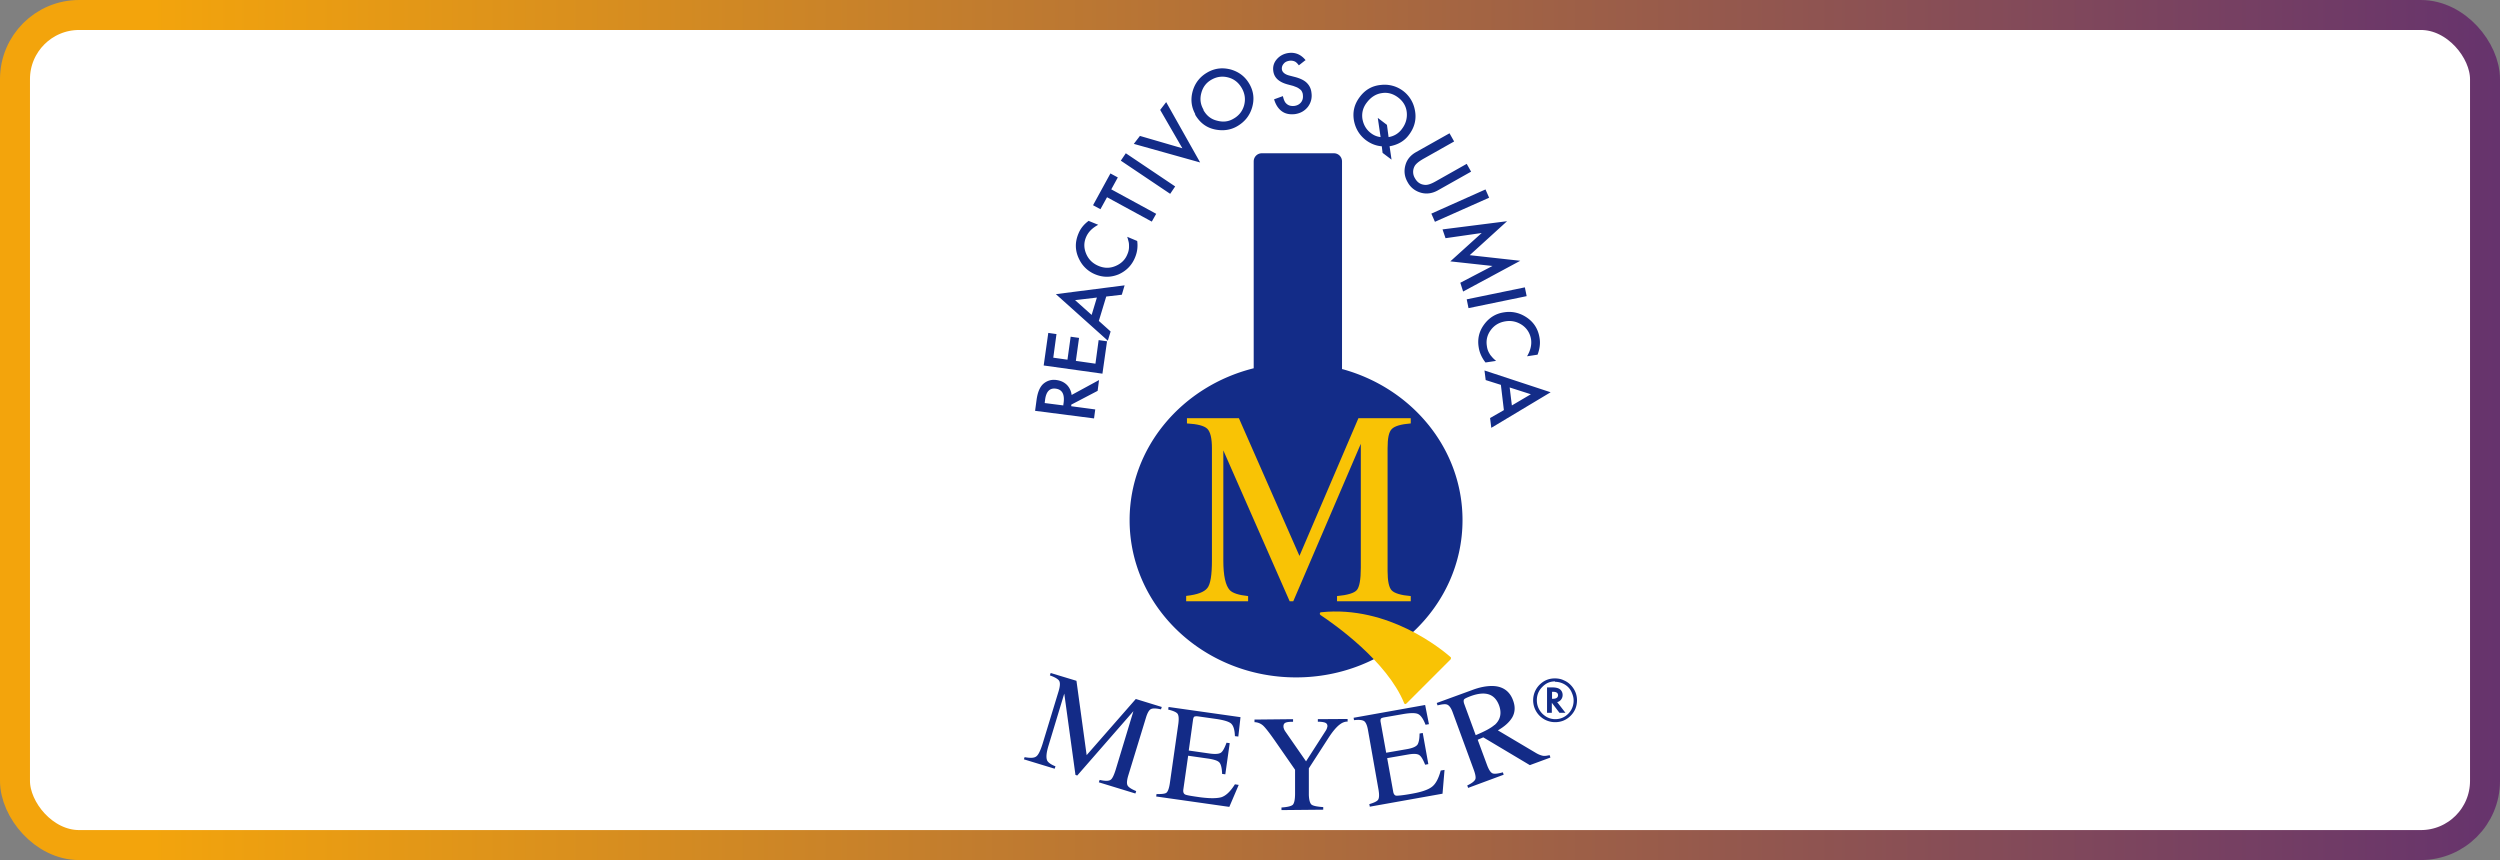 <svg xmlns="http://www.w3.org/2000/svg" id="Layer_2" viewBox="0 0 125.11 43.04"><rect x="0" y="0" width="125.11" height="43.04" fill="#808080" stroke="none"/><defs><linearGradient id="Degradado_sin_nombre_18" x1="0" x2="125.11" y1="21.52" y2="21.52" gradientUnits="userSpaceOnUse"><stop offset=".06" stop-color="#f3a40c"/><stop offset="1" stop-color="#66336d"/></linearGradient><style>.cls-2,.cls-3{fill:#f9c305;stroke-width:0}.cls-3{fill:#132c88}</style></defs><g id="Meyer"><rect width="123.61" height="41.54" x=".75" y=".75" rx="3.21" ry="3.21" style="fill:#fff;stroke:url(#Degradado_sin_nombre_18);stroke-miterlimit:10;stroke-width:1.5px"/><path d="M78.92 35.04c0 .31-.11.57-.32.78s-.47.32-.77.32a1.097 1.097 0 0 1-.71-1.94c.2-.17.43-.25.69-.25.17 0 .32.03.46.1.19.08.35.22.47.4.12.18.18.38.18.6Zm-1.1-.94c-.25 0-.46.09-.64.28-.18.18-.27.4-.27.66s.09.48.27.67c.18.18.4.28.65.28s.47-.09.65-.27a.92.92 0 0 0 .27-.67c0-.14-.04-.28-.11-.43a.825.825 0 0 0-.28-.33.935.935 0 0 0-.54-.17Zm.11 1.04.41.53h-.3l-.38-.5v.5h-.24V34.4h.25c.18 0 .31.03.39.09.09.07.14.17.14.29 0 .08-.02.15-.07.22s-.11.11-.18.13h-.02Zm-.26-.17h.04c.17 0 .26-.06.26-.18 0-.11-.08-.17-.25-.17h-.05v.35ZM67.16 18.48V8.08c0-.23-.18-.41-.41-.41h-3.6c-.23 0-.41.18-.41.41v10.35c-3.57.89-6.21 3.95-6.21 7.6 0 4.35 3.73 7.87 8.33 7.87s8.33-3.52 8.33-7.87c0-3.59-2.54-6.61-6.02-7.56Z" class="cls-3"/><path d="M66.07 30.77c.68.45 3.34 2.31 4.2 4.42.02.05.07.06.11.02l2.22-2.22s.03-.07 0-.1c-.41-.36-3.11-2.61-6.49-2.25-.06 0-.09.09-.03.13Z" class="cls-2"/><path d="M51.27 37.89c.28.05.47.05.58-.03.11-.07.21-.28.32-.62l.81-2.66c.07-.24.08-.4.03-.5-.05-.09-.21-.19-.47-.28l.04-.12 1.29.39.51 3.72 2.46-2.81 1.3.4-.04.12c-.25-.06-.42-.06-.51-.01-.09.05-.17.19-.24.42l-.89 2.91c-.07.24-.08.4-.03.49.05.09.19.18.43.28l-.04.12-1.83-.56.04-.12c.27.06.45.06.54 0 .09-.05.17-.22.26-.5l.89-2.94-2.81 3.22-.09-.03-.56-4.07-.79 2.61c-.11.36-.13.61-.06.75.05.09.18.19.41.28l-.04.12-1.54-.47.04-.12Zm6.59 1.85c.25 0 .42-.01.5-.06.08-.05.14-.21.18-.46l.43-3.01c.03-.24.02-.4-.04-.49-.06-.08-.22-.15-.47-.21l.02-.13 3.6.51-.11.97-.17-.02c-.01-.31-.07-.51-.18-.62-.1-.1-.35-.18-.75-.24l-.92-.13c-.1-.01-.16 0-.19.02-.03.03-.05.09-.06.18l-.21 1.51 1.05.15c.29.04.48.02.57-.05.09-.07.18-.24.27-.49l.16.02-.22 1.56-.16-.02c-.01-.27-.05-.45-.12-.55-.07-.1-.24-.16-.53-.21l-1.05-.15-.24 1.68c-.02.13.01.22.09.26.08.04.33.08.76.14.46.06.81.06 1.04 0 .23-.07.46-.28.69-.65l.19.03-.47 1.1-3.66-.52.02-.13Zm6.85-3.75v.13c-.16 0-.28.01-.36.04-.08.03-.12.09-.12.19 0 .03 0 .06.02.11.01.04.04.1.09.17l1.02 1.47.97-1.51a.59.59 0 0 0 .08-.16c.01-.04.02-.07.02-.09 0-.1-.05-.16-.16-.19a1.17 1.17 0 0 0-.32-.03v-.13l1.49-.01v.13c-.14 0-.26.05-.37.13-.17.12-.36.34-.57.66l-1 1.55v1.33c.01.26.06.43.14.49s.28.1.58.12v.13l-2.09.02v-.13c.31-.02.5-.07.57-.14.07-.08.11-.26.11-.56v-1.19l-.91-1.31c-.31-.45-.53-.74-.66-.87a.67.67 0 0 0-.46-.2v-.13l1.91-.02Zm3.79 4.26c.24-.07.4-.14.46-.22s.07-.24.03-.49l-.53-3c-.04-.24-.11-.39-.19-.45-.09-.06-.25-.08-.51-.05l-.02-.12 3.58-.64.19.96-.17.03c-.11-.29-.23-.46-.36-.53-.13-.07-.39-.07-.79 0l-.92.16c-.1.02-.16.04-.17.08-.02.04-.02.1 0 .19l.27 1.5 1.04-.18c.29-.05.46-.13.53-.23.06-.1.1-.28.1-.55l.16-.03.28 1.56-.16.03c-.1-.25-.19-.41-.29-.48s-.28-.08-.57-.03l-1.04.18.3 1.67c.02.13.08.21.17.21.09 0 .34-.02.77-.1.46-.08.79-.19.98-.33.2-.14.35-.42.46-.83l.19-.03-.1 1.19-3.64.65-.02-.12Zm4.92-.94c.24-.11.37-.22.41-.31s0-.28-.1-.54l-1.02-2.78c-.08-.23-.17-.36-.27-.41-.09-.05-.26-.03-.5.03l-.04-.12 1.78-.65c.37-.14.7-.2.98-.2.53 0 .89.25 1.06.72.12.32.1.6-.04.85-.15.25-.39.46-.72.65l1.92 1.14c.12.07.23.11.32.13.1.02.21 0 .35-.03l.04.12-1.03.38-2.33-1.39-.28.12.47 1.27c.09.24.18.37.27.41s.27.02.52-.05l.04.12-1.78.66-.04-.12Zm1.38-3.03c.29-.26.36-.59.22-.98-.14-.37-.38-.57-.74-.59-.19-.01-.42.03-.69.13-.18.07-.29.12-.32.16-.03.04-.03.11 0 .21l.58 1.58c.46-.19.77-.36.94-.51Z" style="fill:#132b87;stroke-width:0"/><path d="m53.62 19.77 1.38-.75-.07.54-1.32.69v.08l1.2.16-.06.45-2.95-.38.07-.52c.05-.39.16-.66.33-.82.19-.17.42-.24.68-.2.21.03.38.11.52.25.13.14.21.31.23.51Zm-.41.51.02-.14c.05-.42-.08-.65-.4-.69-.3-.04-.48.15-.53.56l-.02.16.94.12Zm-.34-3.56-.16 1.18.71.1.16-1.15.42.06-.16 1.15.98.14.16-1.18.42.06-.23 1.62-2.94-.41.23-1.63.42.06Zm2.49-1.88-.37 1.22.59.53-.14.46-2.6-2.33 3.44-.44-.14.47-.78.09Zm-.46.05-1.1.13.83.74.26-.86Zm-.43-3.84.49.2c-.3.16-.5.36-.61.62-.12.28-.11.56.01.84.12.28.33.48.62.6s.57.12.85 0 .48-.31.59-.59a.89.89 0 0 0 .08-.4c0-.07 0-.14-.02-.22-.02-.08-.04-.16-.07-.25l.5.21c.04.29 0 .57-.11.83-.16.39-.44.67-.82.84-.39.16-.78.16-1.17 0a1.52 1.52 0 0 1-.79-.73c-.22-.42-.24-.86-.05-1.31.1-.25.27-.46.5-.63Zm1.15-1.57 2.24 1.22-.22.39-2.24-1.22-.33.6-.37-.2.87-1.59.37.2-.33.6Zm.72-1.81 2.47 1.66-.25.37-2.47-1.66.25-.37Zm.7-.87 2.13.62-1.11-1.92.3-.39 1.7 3.02-3.32-.93.3-.39Zm2.78-1.08c-.2-.36-.25-.75-.13-1.17.12-.41.37-.72.74-.93.37-.21.76-.25 1.17-.14.41.12.72.36.93.73.21.37.25.76.13 1.17-.12.41-.37.72-.75.94-.33.19-.7.24-1.1.16-.44-.09-.77-.34-1.01-.76Zm.4-.22c.16.29.39.47.69.54.3.08.57.05.82-.1.27-.15.45-.38.53-.67.08-.3.04-.58-.11-.85-.16-.28-.38-.46-.67-.54-.29-.08-.57-.05-.84.1-.27.15-.44.37-.52.67-.08.29-.05.57.11.84Zm5.11-2.49-.33.26c-.08-.11-.16-.18-.22-.2a.494.494 0 0 0-.25-.03c-.12.02-.22.06-.29.15-.07.08-.1.17-.09.28.02.14.14.25.37.31l.31.08c.25.07.44.16.57.29s.21.29.23.49c.04.27-.03.51-.18.71-.16.2-.37.32-.64.36-.26.03-.48-.01-.66-.14-.18-.13-.31-.33-.39-.6l.44-.16c.04.17.09.29.15.35.11.12.25.16.43.14.14-.02.25-.08.33-.18.08-.1.11-.23.09-.37 0-.06-.02-.11-.04-.15-.02-.05-.05-.09-.09-.12s-.09-.07-.15-.1-.13-.05-.2-.08l-.3-.08c-.43-.12-.66-.34-.7-.67-.03-.22.03-.42.18-.59.15-.17.35-.28.6-.31.34-.04.63.09.86.39Zm4.31 4.98-.45-.34-.04-.33c-.29-.02-.56-.13-.8-.31-.31-.24-.51-.56-.59-.96-.08-.44.01-.83.29-1.2.27-.36.62-.56 1.06-.6a1.54 1.54 0 0 1 1.69 1.23c.1.46 0 .89-.3 1.28-.23.31-.56.49-.96.56l.1.68Zm-.23-1.73.08.6a1 1 0 0 0 .67-.41c.19-.25.27-.53.24-.83s-.18-.55-.43-.74c-.25-.19-.53-.27-.82-.22-.29.04-.54.2-.74.46-.2.25-.27.53-.23.82.05.3.19.54.41.71.15.12.32.19.5.21l-.14-.96.46.35Zm3.36.82-1.56.88c-.22.13-.37.25-.43.38a.6.6 0 0 0 .03.58c.11.2.27.31.48.33.14.02.32-.04.55-.17l1.56-.88.22.39-1.67.94c-.27.15-.55.19-.82.12-.3-.08-.54-.26-.69-.54-.16-.28-.19-.57-.1-.87.08-.27.26-.48.53-.63l1.67-.94.22.39Zm1.76 2.81-2.72 1.21-.18-.41 2.71-1.21.18.41Zm-2.34 1.59 3.23-.41-1.87 1.7 2.53.28-2.86 1.54-.14-.44 1.61-.84-2.11-.23 1.57-1.42-1.81.26-.15-.44Zm4.21 3.34-2.91.6-.09-.44 2.91-.6.09.44Zm.54 2.93-.52.08c.17-.29.24-.57.2-.85-.05-.3-.2-.54-.44-.71-.25-.17-.53-.24-.84-.19-.31.05-.55.19-.73.43-.18.24-.25.51-.2.81.02.16.07.28.14.39.03.06.08.11.13.17.05.06.12.12.19.18l-.53.08c-.18-.23-.3-.49-.34-.76-.07-.42.02-.8.27-1.14.25-.34.58-.55 1-.61.37-.06.73.01 1.06.21.41.25.65.61.72 1.1.04.26 0 .53-.1.8Zm-1.68 2.77-.15-1.26-.76-.24-.06-.48 3.31 1.09-2.97 1.78-.06-.49.68-.39Zm.4-.23.95-.56-1.06-.34.11.9Z" class="cls-3"/><path d="M59.37 29.82c.55-.06.89-.19 1.05-.39s.23-.66.23-1.39v-5.61c0-.5-.08-.82-.23-.97s-.49-.24-1.02-.27v-.26H62l3.03 6.89 2.95-6.89h2.62v.26c-.49.04-.8.13-.95.28s-.21.47-.21.96v6.15c0 .5.07.83.21.97s.46.24.95.28v.26h-3.69v-.26c.53-.05.86-.15.99-.3s.2-.52.2-1.11v-6.21l-3.38 7.88h-.18l-3.32-7.55v5.51c0 .76.11 1.25.32 1.48.14.15.44.25.92.3v.26h-3.1v-.26Z" class="cls-2"/></g></svg>